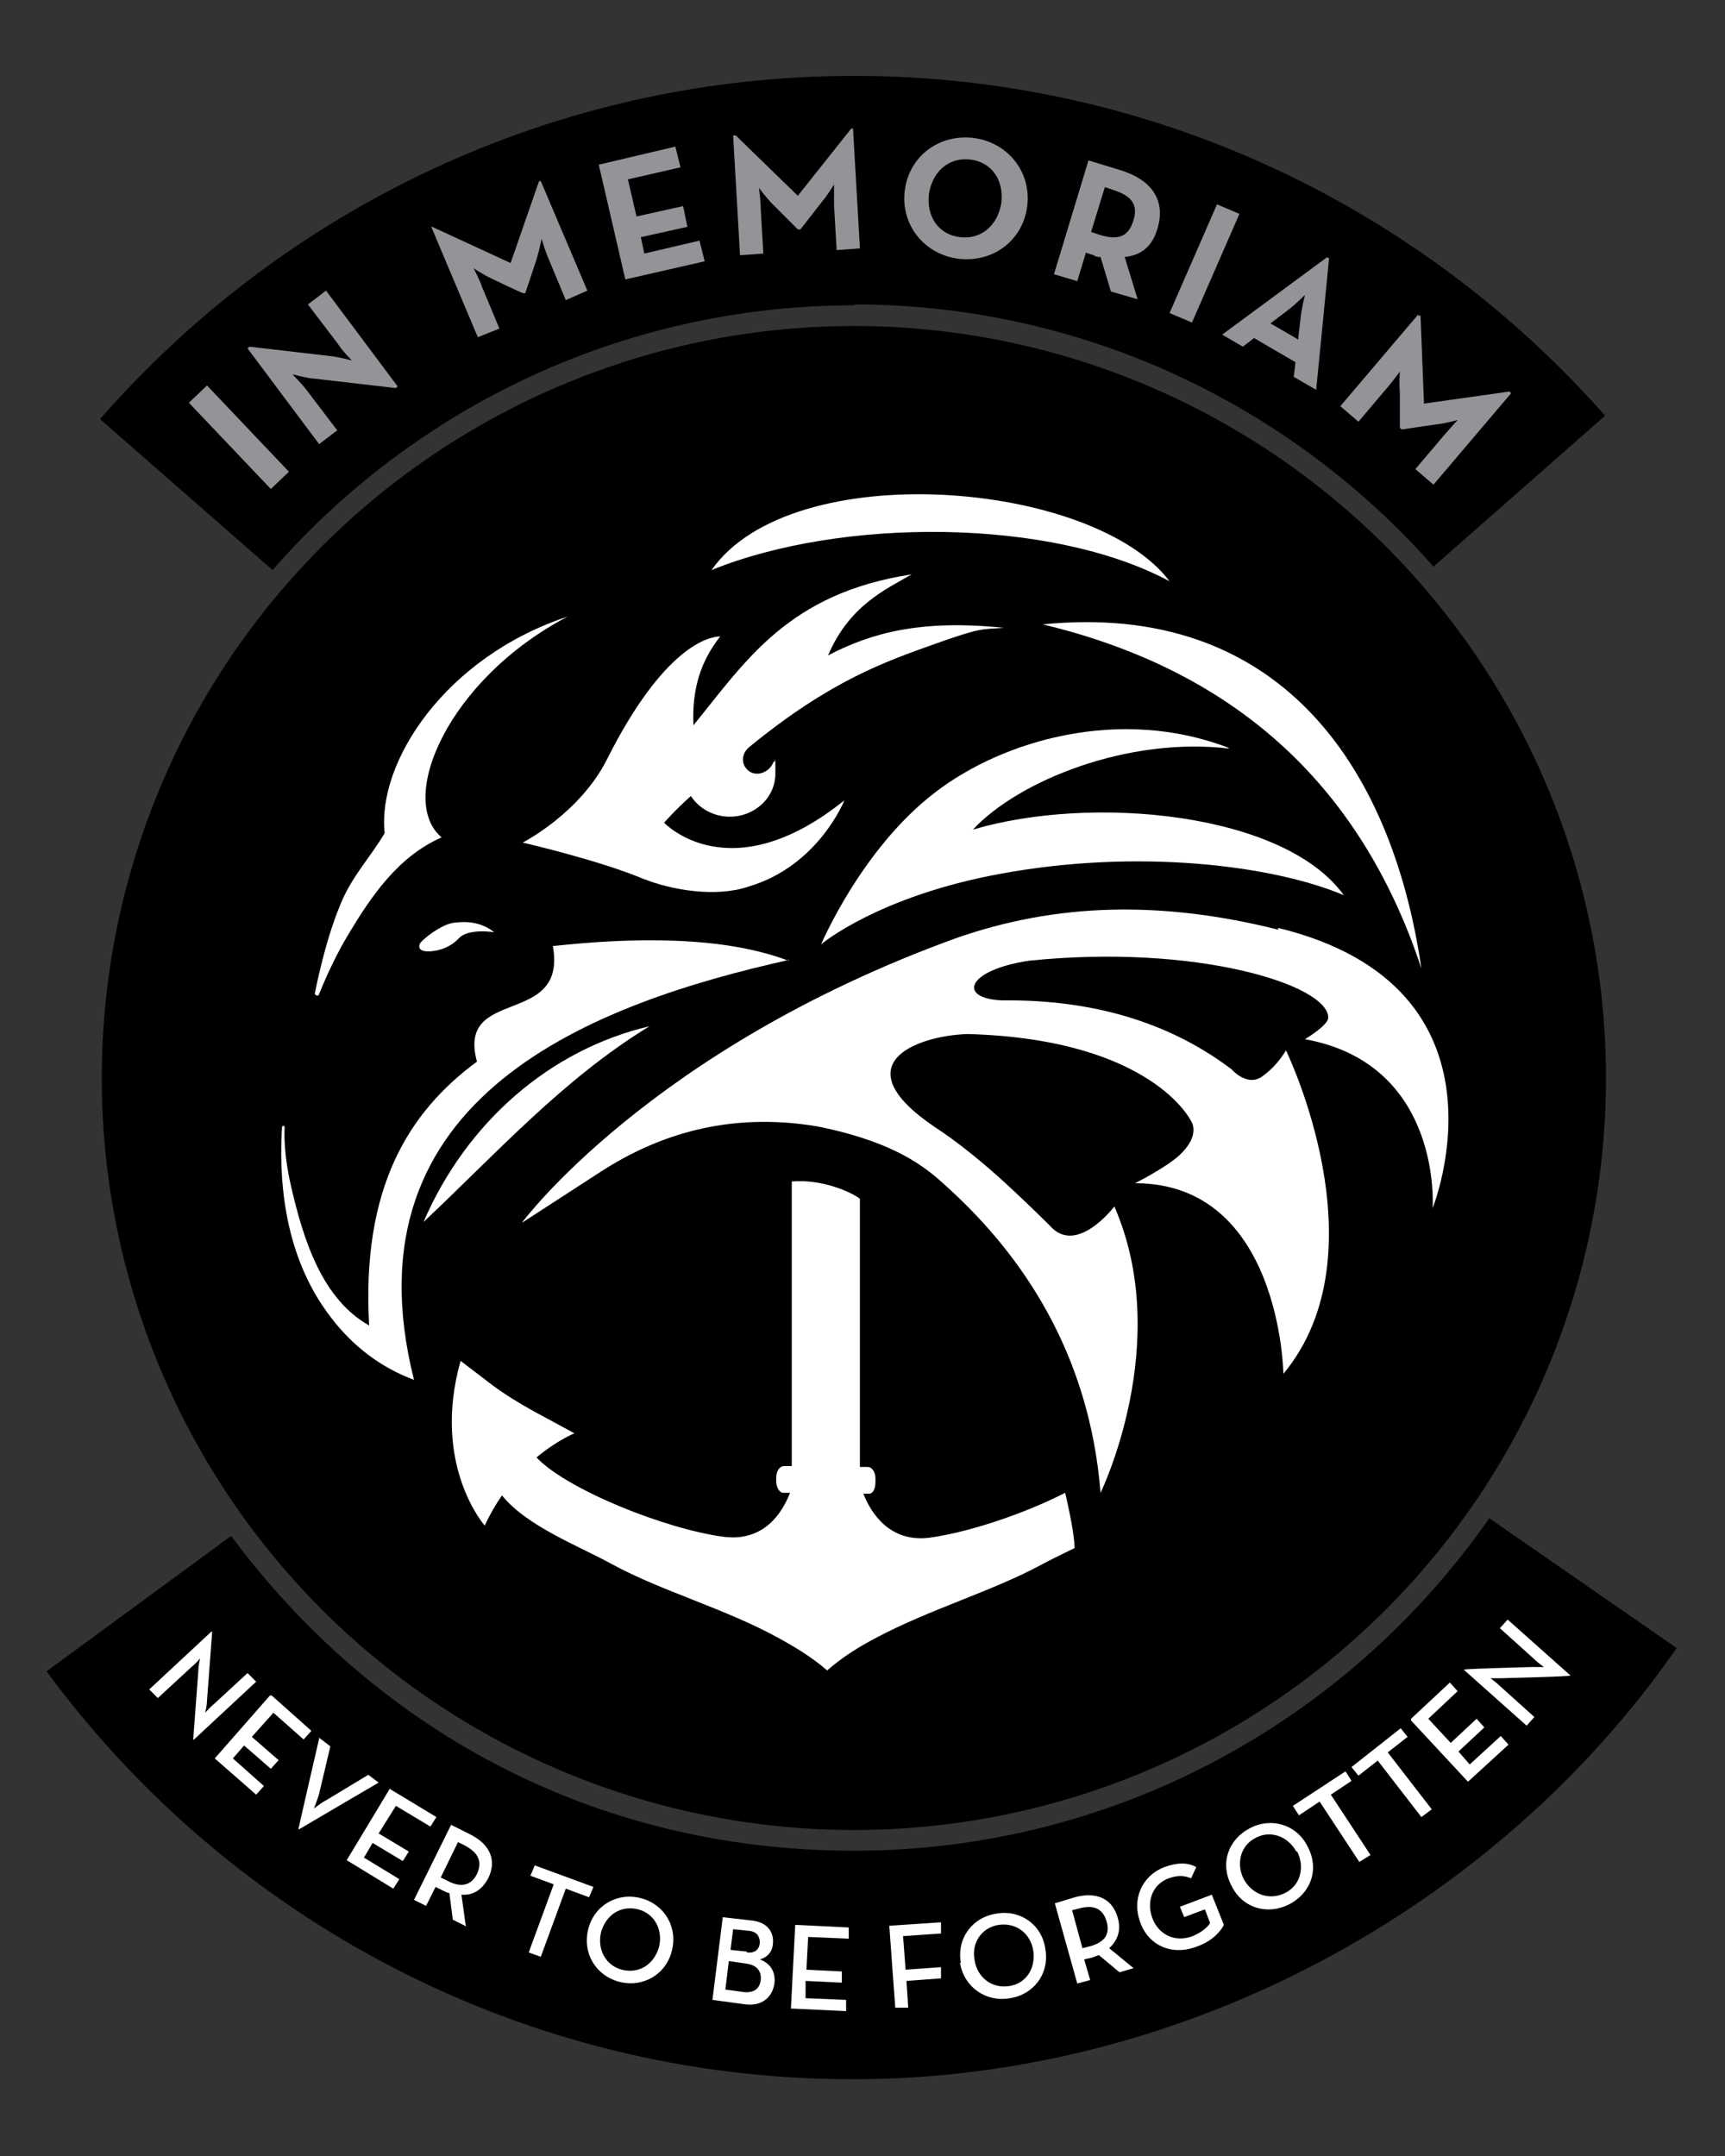 <?xml version="1.0" encoding="UTF-8"?> <svg xmlns="http://www.w3.org/2000/svg" id="Layer_1" version="1.1" viewBox="0 0 200 250"><rect x="0" y="0" width="200" height="250" fill="#333333" stroke="none"/><defs><style> .st0 { fill: #fff; } .st1 { fill: #929497; } </style></defs><g><path d="M172.7,176c-16.2,23.3-43.2,38.6-73.7,38.6s-55.8-14.4-72.2-36.5l-21.4,15.7c21.1,28.7,55.2,47.3,93.5,47.3s74.5-19.8,95.5-50l-21.8-15.1Z"></path><path d="M99,35.3c26.7,0,50.8,11.8,67.2,30.4l19.9-17.5c-21.3-24.1-52.4-39.4-87.1-39.4S32.9,24.2,11.6,48.6l20,17.5c16.4-18.8,40.6-30.7,67.5-30.7Z"></path></g><g><path class="st0" d="M23,193.7c0-.6.2-1.4.2-1.4,0,0-.5.6-1,1l-3.9,3.6-1-1,7.2-6.7h.1c0,.1-.6,8-.6,8,0,.5-.2,1.4-.2,1.4,0,0,.6-.7,1-1l3.9-3.6,1,1-7.2,6.7h-.1c0-.1.6-8,.6-8Z"></path><path class="st0" d="M31.5,196.6l4.6,4.1-.9,1-3.5-3.1-2.5,2.8,3.1,2.7-.9,1-3.1-2.7-1.3,1.5,3.6,3.2-.9,1-4.8-4.2,6.4-7.3Z"></path><path class="st0" d="M37,201.5l1.3,1-1.3,5.5c-.2.7-.6,1.7-.6,1.7,0,0,.9-.7,1.5-1l4.8-2.9,1.2.9-9.2,5.4h-.1c0-.1,2.4-10.5,2.4-10.5Z"></path><path class="st0" d="M45.3,207.5l5.3,3.2-.7,1.1-4-2.4-2,3.2,3.5,2.1-.7,1.1-3.5-2.1-1,1.7,4.1,2.5-.7,1.1-5.4-3.3,5-8.3Z"></path><path class="st0" d="M54.1,223.4l-1.6-.8-.4-3.1c-.3,0-.5-.2-.8-.3l-.8-.4-1.1,2.2-1.4-.7,4.3-8.7,2.2,1.1c2.4,1.2,3.1,3.1,2.1,5.1-.7,1.3-1.7,2-3.1,1.9l.5,3.6ZM51.9,218.1c1.7.9,2.8.4,3.4-.8.6-1.3.3-2.4-1.4-3.3l-.8-.4-2,4.1.8.4Z"></path><path class="st0" d="M64.2,218.5l-2.7-1,.5-1.2,6.8,2.5-.5,1.2-2.7-1-2.9,7.9-1.4-.5,2.9-7.9Z"></path><path class="st0" d="M68.2,223.7c.7-2.8,3.4-4.3,6.1-3.6,2.7.7,4.3,3.3,3.6,6.1-.7,2.8-3.4,4.3-6.1,3.6-2.7-.7-4.3-3.3-3.6-6.1ZM76.4,225.8c.5-2-.5-3.9-2.4-4.4-2-.5-3.7.6-4.3,2.6-.5,2,.5,3.9,2.4,4.4,2,.5,3.7-.6,4.3-2.6Z"></path><path class="st0" d="M83.7,222.3l3.5.4c1.8.2,2.6,1.4,2.4,2.8-.1.9-.7,1.5-1.5,1.7,1.3.5,1.8,1.5,1.7,2.7-.2,1.7-1.5,2.8-3.5,2.5l-3.7-.5,1.2-9.6ZM86.3,231c1.2.1,1.8-.5,1.9-1.4.1-1-.4-1.7-1.6-1.9l-2.1-.3-.4,3.3,2.2.3ZM86.6,226.4c.9.1,1.4-.3,1.5-1.1,0-.7-.3-1.3-1.2-1.4l-1.9-.2-.3,2.4,1.9.2Z"></path><path class="st0" d="M92.2,223.2l6.2.3v1.3c0,0-4.7-.2-4.7-.2l-.2,3.8,4.1.2v1.3c0,0-4.2-.2-4.2-.2v2c0,0,4.7.2,4.7.2v1.3c0,0-6.4-.3-6.4-.3l.5-9.7Z"></path><path class="st0" d="M103.1,223.3l6-.4v1.3c0,0-4.4.3-4.4.3l.3,3.9,4.1-.3v1.3c0,0-4,.3-4,.3l.2,3.1h-1.5c0,.1-.7-9.6-.7-9.6Z"></path><path class="st0" d="M111.4,227.6c-.5-2.9,1.4-5.3,4.1-5.7,2.7-.5,5.3,1.2,5.7,4.1.5,2.9-1.4,5.3-4.1,5.7-2.7.5-5.3-1.2-5.8-4.1ZM119.8,226.2c-.3-2-2-3.3-4-3-2,.3-3.2,2.1-2.8,4.1.3,2,2,3.3,4,3,2-.3,3.1-2.1,2.8-4.1Z"></path><path class="st0" d="M131.5,228.2l-1.7.5-2.4-2c-.3.1-.5.2-.8.3l-.9.2.7,2.4-1.5.4-2.6-9.3,2.3-.7c2.6-.7,4.4.2,5,2.4.4,1.4,0,2.6-1,3.5l2.8,2.3ZM126.3,225.7c1.9-.5,2.4-1.5,2-2.9-.4-1.4-1.4-2-3.2-1.5l-.8.2,1.2,4.4.8-.2Z"></path><path class="st0" d="M132.2,222.9c-1-2.7.2-5.4,2.8-6.4,1.4-.5,2.6-.6,3.7,0l-.6,1.3c-.7-.3-1.5-.4-2.6,0-1.9.7-2.6,2.7-1.9,4.6.7,1.9,2.6,2.9,4.7,2.1.9-.4,1.6-.9,2-1.5l-.6-1.6-2.4.9-.5-1.2,3.7-1.4,1.4,3.5c-.4.8-1.4,1.9-3.1,2.5-2.8,1.1-5.6,0-6.6-2.8Z"></path><path class="st0" d="M142.8,218.7c-1.4-2.6-.4-5.4,2.1-6.7,2.4-1.3,5.4-.5,6.7,2.1,1.4,2.6.4,5.4-2.1,6.7-2.5,1.3-5.4.5-6.7-2.1ZM150.3,214.7c-1-1.8-3-2.5-4.7-1.6-1.8.9-2.3,3-1.4,4.8,1,1.8,3,2.5,4.8,1.6,1.8-.9,2.3-3,1.4-4.8Z"></path><path class="st0" d="M153,208.9l-2.4,1.6-.7-1.1,6.1-4,.7,1.1-2.4,1.6,4.6,7-1.3.8-4.6-7Z"></path><path class="st0" d="M159.8,204.1l-2.3,1.8-.8-1,5.7-4.5.8,1-2.3,1.8,5.1,6.6-1.2.9-5.1-6.6Z"></path><path class="st0" d="M163.6,199.3l4.5-4.2.9,1-3.4,3.2,2.6,2.8,3-2.8.9,1-3,2.8,1.3,1.5,3.6-3.3.9,1-4.7,4.3-6.6-7.1Z"></path><path class="st0" d="M174.2,194.6c-.6,0-1.4,0-1.4,0,0,0,.7.5,1.1.9l4,3.6-.9,1-7.3-6.5h.1c0-.1,7.8-.3,7.8-.3.5,0,1.4,0,1.4,0,0,0-.7-.5-1.1-.9l-4-3.6.9-1,7.3,6.5h-.1c0,.1-7.9.3-7.9.3Z"></path></g><circle cx="99" cy="125" r="87.2"></circle><g><path class="st1" d="M21.9,46.7l2.1-2,9.5,10-2.1,2-9.5-10Z"></path><path class="st1" d="M36.3,43.9c-.9-.1-2.4-.5-2.4-.5,0,0,1.1,1.1,1.7,1.9l3.5,4.6-2.1,1.6-8.3-11.1.2-.2,9.5,1.1c.9.1,2.4.5,2.4.5,0,0-1.1-1.1-1.6-1.9l-3.5-4.6,2.1-1.6,8.3,11.1-.2.2-9.5-1.1Z"></path><path class="st1" d="M49.9,26.3h.2c0,0,9.1,4.2,9.1,4.2l3.3-9.5h.2c0,0,5.4,12.7,5.4,12.7l-2.5,1.1-2-4.8c-.4-.9-.8-2.3-.8-2.3,0,0-.3,1.4-.6,2.4l-1.3,3.9h-.2c0,.1-3.7-1.7-3.7-1.7-.9-.4-2.1-1.2-2.1-1.2,0,0,.7,1.3,1,2.2l2,4.8-2.5,1-5.4-12.8Z"></path><path class="st1" d="M69.4,19.1l8.9-2.1.6,2.4-6.1,1.4,1,4.3,5.4-1.2.5,2.4-5.4,1.2.4,1.9,6.4-1.5.6,2.4-9.2,2.1-3.1-13.4Z"></path><path class="st1" d="M85.1,15.7h.2s7.2,7,7.2,7l6.2-7.8h.2s.8,13.9.8,13.9l-2.7.2-.3-5.2c0-.9,0-2.4,0-2.4,0,0-.8,1.3-1.4,2l-2.5,3.2h-.3s-2.9-2.9-2.9-2.9c-.7-.7-1.6-1.9-1.6-1.9,0,0,.2,1.5.2,2.4l.3,5.2-2.7.2-.8-13.9Z"></path><path class="st1" d="M104.9,22.1c.5-4,4-6.6,8-6.1,3.9.5,6.7,3.9,6.2,7.9-.5,4-4,6.6-8,6.1-3.9-.5-6.7-3.9-6.2-7.9ZM116.1,23.5c.3-2.6-1.1-4.7-3.6-5s-4.4,1.4-4.8,4c-.3,2.6,1.1,4.7,3.6,5,2.5.3,4.4-1.4,4.8-4Z"></path><path class="st1" d="M131.9,34.7l-3.1-.9-1.2-4c-.3,0-.5,0-.8-.2l-.9-.3-1,3.3-2.7-.8,4-13.2,3.6,1.1c3.7,1.1,5.4,3.5,4.4,6.8-.6,2.1-1.9,3.1-3.8,3.3l1.5,4.9ZM127.4,27.2c2.2.7,3.4.3,4-1.6.6-1.9-.2-2.9-2.4-3.6l-.9-.3-1.6,5.2.9.3Z"></path><path class="st1" d="M141.1,23.7l2.6,1.1-5.5,12.6-2.6-1.1,5.5-12.6Z"></path><path class="st1" d="M153.9,29.9h.2c0,.1-1.5,15.3-1.5,15.3l-2.6-1.5.2-1.7-4.8-2.8-1.3,1-2.4-1.4,12.2-9ZM150.5,39.4l.3-2.6c.1-1,.5-2.6.5-2.6,0,0-1.1,1.1-1.9,1.7l-2.1,1.6,3.1,1.8Z"></path><path class="st1" d="M164.5,36.6h.2c0,.1.4,10.2.4,10.2l9.9-1.4.2.2-9,10.6-2.1-1.8,3.3-3.9c.6-.7,1.6-1.8,1.6-1.8,0,0-1.4.4-2.4.5l-4.1.6-.2-.2v-4.1c-.1-1,0-2.4,0-2.4,0,0-.9,1.2-1.5,1.9l-3.3,3.9-2.1-1.8,9-10.6Z"></path></g><g><g><path class="st0" d="M120.9,72.4c21.7,5.2,36.7,18.1,43.9,39.9-3.5-24-16.9-42.6-43.9-39.9Z"></path><path class="st0" d="M49.1,141.7c8.4-7.9,16.2-16.6,26.2-22.7-11.5,2.7-21.2,11.1-26.2,22.7Z"></path><path class="st0" d="M135.6,67.4c-8.8-11.7-43.8-14.6-53.1-1.3,15-6.1,39.3-6.1,53.1,1.3Z"></path><path class="st0" d="M142.4,86.7c-12.5-4.8-26.1-.9-34,5.2-8.5,6.5-13.2,17.6-13.2,17.6,0,0,6.6-5.6,20.9-8.2,15.8-2.9,31.4-1,39.7,2.5-6.9-9.6-29.2-11.7-43-7.6,5.3-5.7,18-10.8,29.7-9.4Z"></path><path class="st0" d="M91.4,111.4c-7.6-2.9-18.1-2.7-27.3-1.7,1.7,9.5-11.2,4.6-8.8,13.4-8,5.9-13.4,14.7-12.5,30.6-5.3-3-7.6-9.5-9.2-16.8-.4-1.9-.7-4.2-.6-6.2,0-.2-.3-.2-.3,0-.3,5-.2,14.5,5.7,22.1,2.5,3.3,5.8,5.8,9.6,7.2-8.3-33,21.1-43.7,43.5-48.7Z"></path><path class="st0" d="M36.9,115.5c1-2.5,2.2-5,3.4-7,2.8-4.7,5.9-9.2,10.9-11.4-5.2-4.4.7-18.3,14.6-25.6-14.2,4.7-22.1,16.9-21.2,25.1-1.7,2.9-4,5.2-5.3,8.7-1.2,2.9-2.2,6.9-2.8,9.9,0,.2.3.3.4.2Z"></path><path class="st0" d="M107.8,178.3c-4.6.6-6.8-2.8-7.7-5.1h.7c.4,0,.7-.6.7-1.3v-.5c0-.7-.4-1.3-.9-1.3h-.9v-31.1c-1.2-.9-4.6-2.3-7.9-2v33s-.9,0-.9,0c-.5,0-.9.6-.9,1.3v.5c0,.7.4,1.3.8,1.3h.8c-.9,2.3-3,5.7-7.7,5.1-6.8-.9-18.2-5.5-21.7-9.2,0,0,0,0,0,0,2.4-2,4.4-2.8,4.4-2.8l-4.8-2.6c-1.6-.9-3.1-1.8-4.6-2.9l-3.8-2.9c-3.4,12.1,2.8,19.1,2.8,19.1.6-1.3,1.3-2.5,2-3.5,2.9,3.6,9,5.9,12.8,8,5.7,3.1,13,5.1,19.2,8.5,2,1.1,4,2.3,5.7,3.8,1.7-1.5,3.6-2.7,5.7-3.8,6.2-3.3,13.5-5.4,19.2-8.5,1.1-.6,2.4-1.2,3.8-1.9-.1-1.9-.6-4.2-1.1-6.4-4.9,2.5-11.3,4.6-15.7,5.2Z"></path><path class="st0" d="M155.6,86.5c0,0,.1.2.2.2,0,0,0,0-.2-.2Z"></path><path class="st0" d="M74.6,101.9c3.2,1.3,8.4,2.2,12.2.9,8.1-2.4,11.1-10,11.1-10-13.3,10.7-20.9,2.6-20.9,2.6,0,0,1.1-1.3,3.1-3.1.9,1.4,2.6,2.4,4.5,2.4,2.9,0,5.3-2.2,5.3-5s0-1-.2-1.4c-.1.3-.3.6-.5.8-.8.8-2,.8-2.6.1-.7-.7-.6-1.9.3-2.6,9.4-7.7,15.8-9.9,21.4-11.9s5.5-1.7,8.1-1.9c-9.7-1-15.4.6-20.4,3.2,2.5-5.8,6.6-7.6,9.7-9.4-14.3,2.2-19.2,10-25.3,17.5-.2-4.3.9-7.5,3.1-10.3-1.2,0-6.5,1-13.2,14.4-3.2,6.2-9.7,9.5-9.7,9.5,0,0,9.1,2.1,14.2,4.3Z"></path><path class="st0" d="M148.2,107.8c-13.6-3.4-25.7-3.1-37.4,1-35.5,12.9-50.3,33-50.3,33l9.1-5.9c7.7-5,16-6.8,25.1-5.3,10.1,2,13.4,5.5,15.4,7.3,8.3,7.6,16.2,18.9,17.5,35.2,0,0,8.5-17.4,1.6-33.2,0,0-4.4,5.8-7.5,2.2-2.4-2.4-5-4.8-6-5.7-2.6-2.3-5-4.2-7.3-5.7h0c-10.8-7.3-2.2-10.6,3.8-10.8,21.4.6,25.9,10.1,25.9,10.1,0,0,1.2,1.6-1.4,4-1.7,1.5-5.1,3.2-5.1,3.2,16.9,0,17.2,22.1,17.2,22.1,11.7-14.1.3-37.5.3-37.5-.6,1-1.5,2.1-2.6,2.9-1.8,1.5-3.7-.7-3.7-.7-8.3-6.3-17.9-8.1-26.6-8-5.2-.2-4.2-3.5,3.1-4.6,19.4-2,34.7,2.8,34.7,6.6,0,.9-2.7,2.5-2.7,2.5,16,2.9,14.8,19.6,14.8,19.6,0,0,10.3-25.6-17.9-32.5Z"></path></g><path class="st0" d="M57.3,108.1c-1.5-1.2-3.2-1.3-4.7-1.1s-3.7,2-3.9,2.4-.1.8.6.9,2.6-.1,3.9-1.5c1.1-1.2,4.1-.7,4.1-.7Z"></path></g></svg> 
